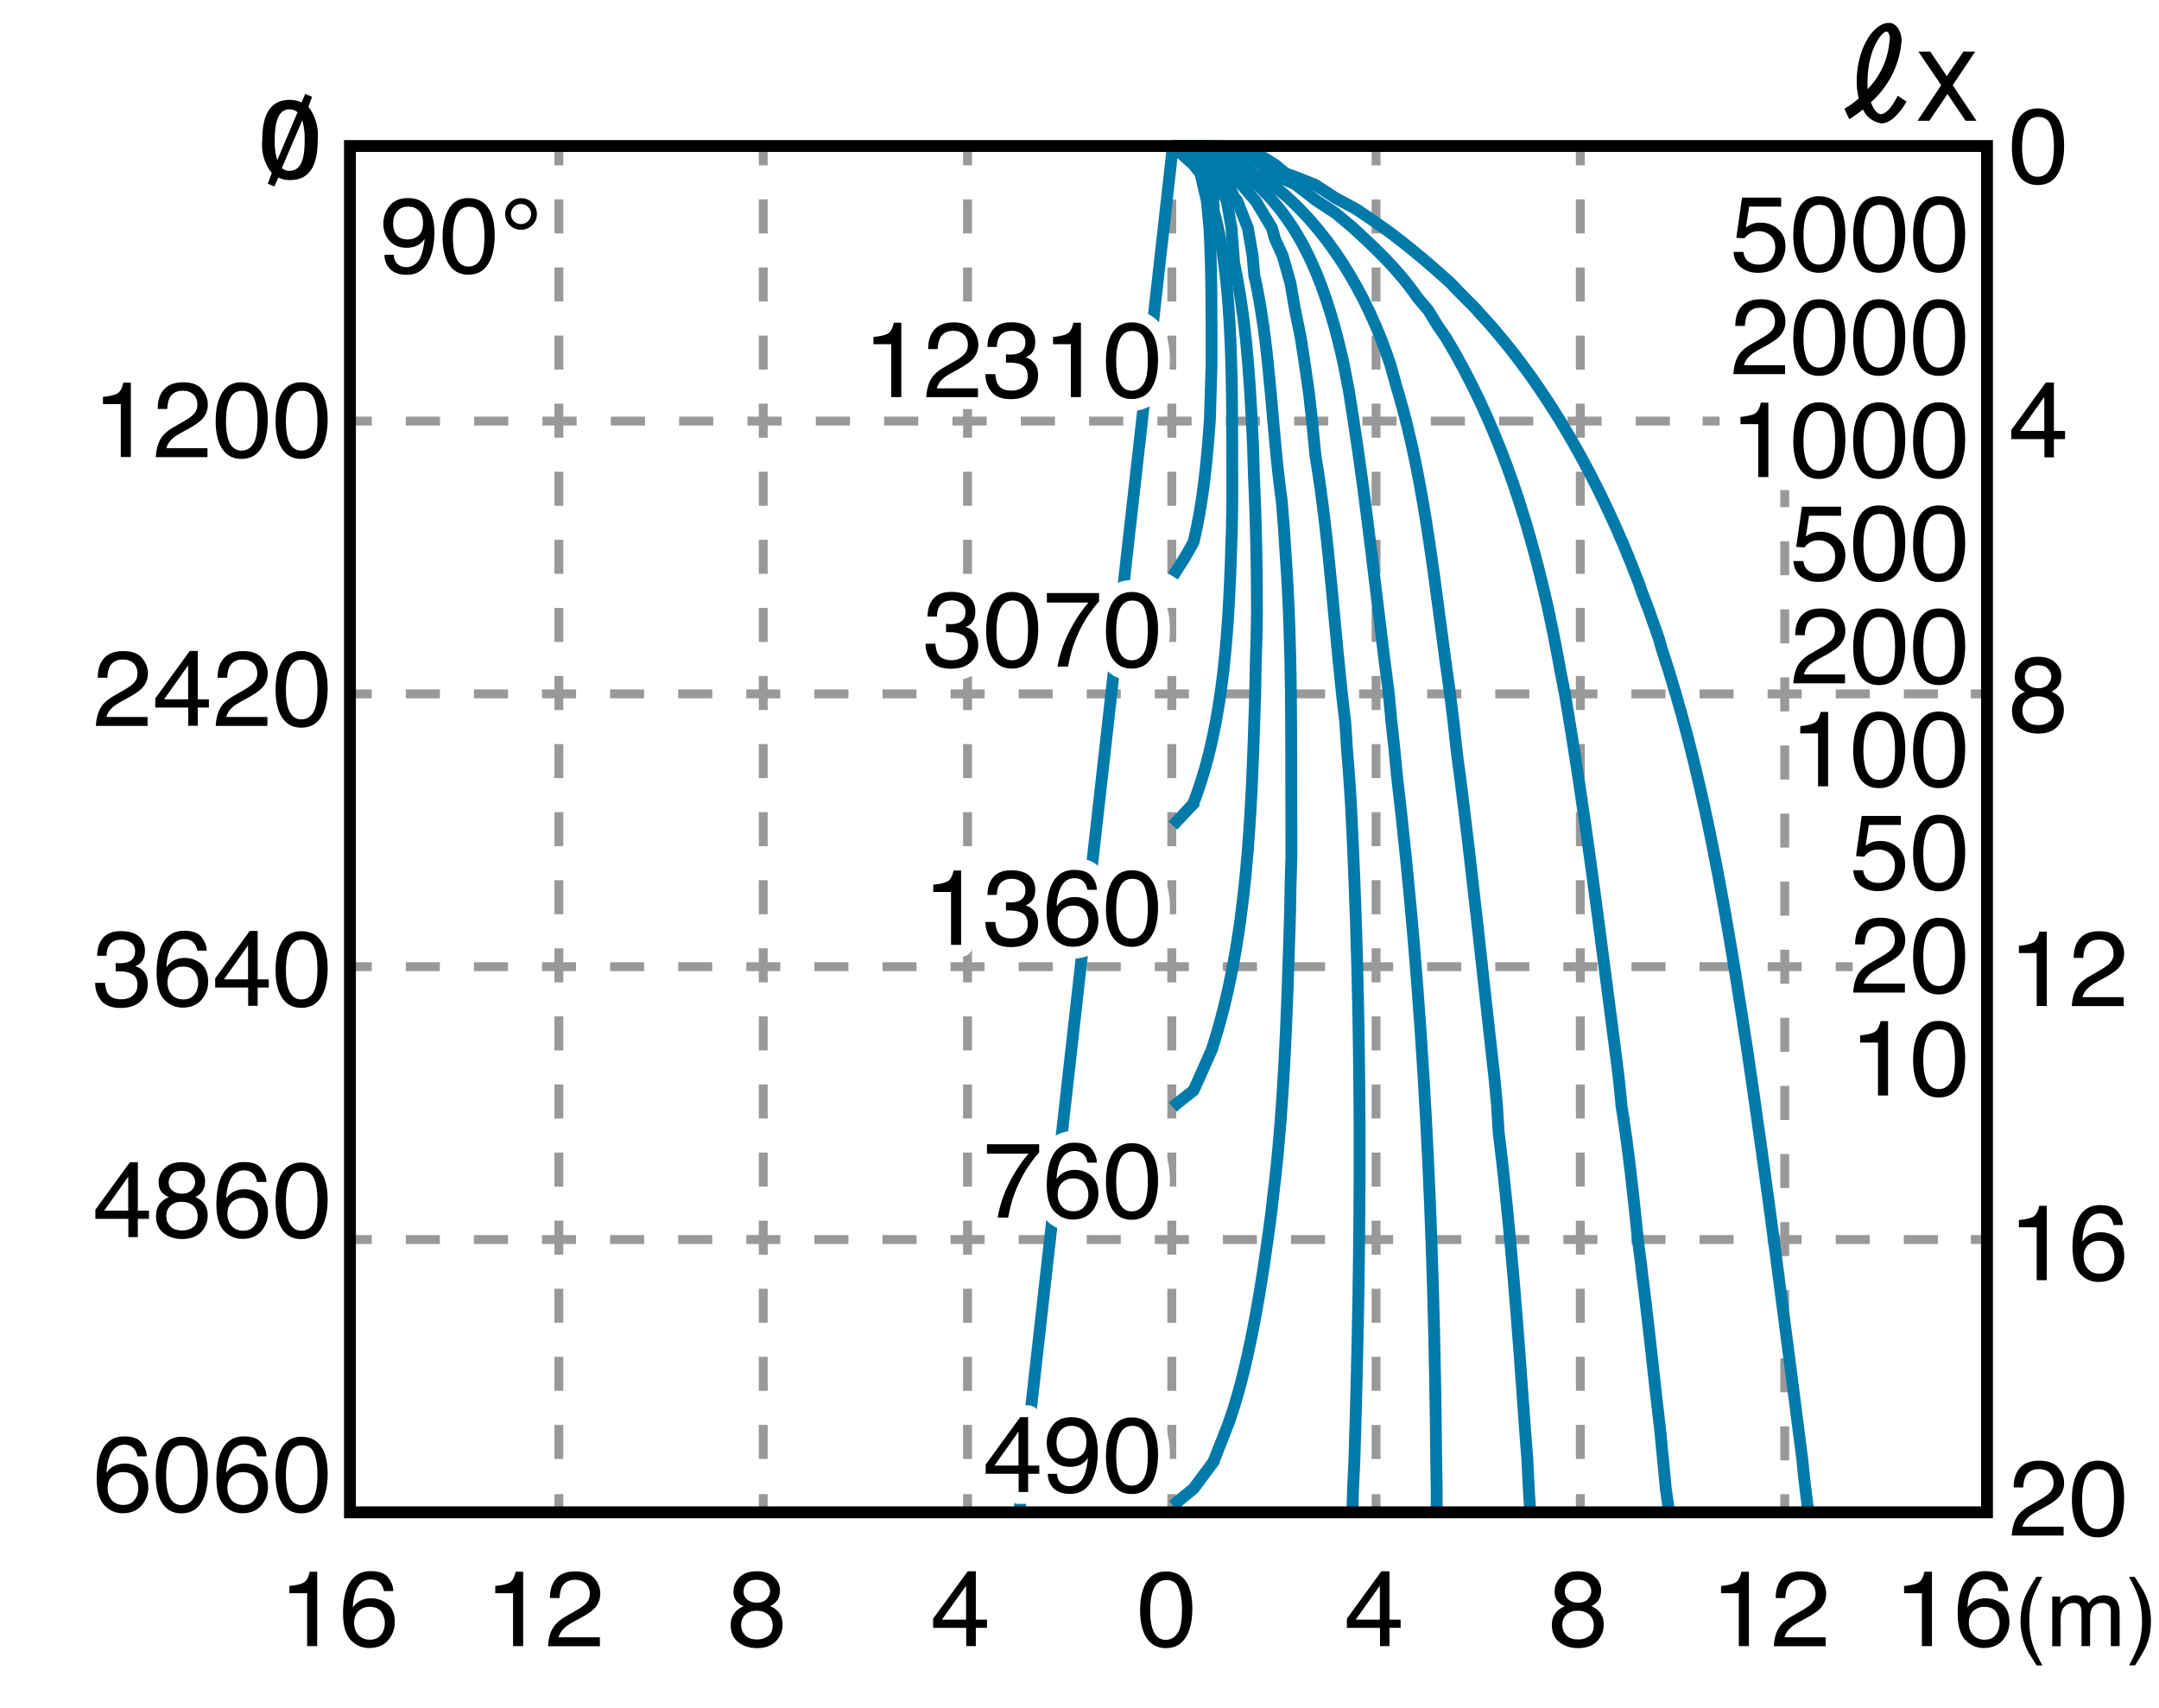 <svg xmlns="http://www.w3.org/2000/svg" id="a" viewBox="0 0 182 144"><defs><style>.c,.d,.f,.i{fill:none;stroke-miterlimit:10}.d,.f,.i{stroke:#999;stroke-width:.75px}.c{stroke:#007aa9}.d{stroke-dasharray:2.87 2.87}.j{stroke:#fff;stroke-linejoin:round;stroke-width:2px;fill:#fff}.f{stroke-dasharray:2.87 2.87}</style></defs><path d="M0 0h182v144H0z" style="fill:#fff"/><path d="M170.19 58c-.23-.23-.35-.54-.35-.91 0-.47.17-.87.51-1.21.34-.34.83-.51 1.46-.51s1.09.16 1.43.48c.35.32.52.69.52 1.11 0 .39-.1.71-.3.95-.11.14-.29.27-.52.4.26.12.47.26.62.41.28.29.42.67.42 1.14 0 .55-.19 1.02-.56 1.41-.38.39-.91.58-1.6.58-.62 0-1.14-.17-1.57-.5-.43-.33-.64-.82-.64-1.45 0-.37.09-.69.28-.96.18-.27.46-.48.82-.62-.22-.09-.4-.2-.52-.33Zm2.58 2.85c.24-.2.37-.49.37-.89s-.13-.72-.38-.93-.57-.32-.97-.32-.69.11-.94.32c-.24.22-.36.51-.36.89 0 .33.11.61.33.85s.56.36 1.02.36c.37 0 .68-.1.92-.3Zm-.15-3.12c.2-.2.3-.43.3-.7 0-.23-.09-.45-.28-.65-.19-.2-.48-.29-.86-.29s-.66.1-.83.29c-.17.2-.26.43-.26.69 0 .3.11.53.33.7s.48.25.79.25c.35 0 .63-.1.83-.29ZM172.34 38.56v-1.54h-2.79v-.77l2.91-4h.68v4.08h.94v.69h-.94v1.54h-.8Zm-.01-2.23v-2.86l-2.04 2.86h2.04ZM173.57 10.15c.28.52.43 1.23.43 2.13 0 .86-.13 1.56-.39 2.12-.37.8-.98 1.2-1.83 1.2-.76 0-1.33-.33-1.71-.98-.31-.55-.47-1.28-.47-2.21 0-.71.09-1.33.28-1.84.35-.96.98-1.43 1.9-1.43.82 0 1.42.34 1.79 1.01Zm-.8 4.19c.25-.36.37-1.04.37-2.03 0-.71-.09-1.3-.27-1.76-.18-.46-.52-.69-1.04-.69-.47 0-.82.22-1.04.66s-.33 1.08-.33 1.94c0 .64.07 1.16.21 1.55.21.59.58.89 1.09.89.42 0 .75-.18.99-.54ZM170.19 80.35v-.61c.58-.06.98-.15 1.21-.28.23-.13.4-.44.51-.92h.63v6.27h-.85v-4.46h-1.5ZM175.01 83.39c.2-.4.58-.77 1.15-1.09l.85-.49c.38-.22.65-.41.8-.56.24-.24.36-.52.36-.84 0-.37-.11-.66-.33-.87-.22-.22-.52-.32-.89-.32-.55 0-.93.21-1.14.62-.11.22-.17.53-.19.92h-.81c0-.55.11-.99.31-1.34.35-.61.96-.91 1.84-.91.73 0 1.26.19 1.6.58.34.39.5.82.5 1.3 0 .5-.18.93-.54 1.29-.21.21-.58.46-1.12.76l-.61.33c-.29.16-.52.31-.68.45-.3.26-.48.54-.56.85h3.47v.75h-4.37c.03-.54.14-1.01.34-1.42ZM170.19 103.47v-.61c.58-.06.98-.15 1.21-.28.23-.13.4-.44.51-.92h.63v6.27h-.85v-4.46h-1.5ZM178.53 102.15c.28.37.42.74.42 1.13h-.79c-.05-.25-.12-.44-.23-.58-.19-.26-.48-.4-.88-.4-.45 0-.8.2-1.07.61-.26.41-.41.99-.44 1.76.18-.27.41-.47.69-.6.25-.12.54-.18.85-.18.53 0 1 .17 1.4.5.4.34.59.84.59 1.51 0 .57-.19 1.08-.56 1.52-.38.44-.91.66-1.61.66-.59 0-1.11-.22-1.54-.67-.43-.45-.65-1.2-.65-2.26 0-.78.1-1.45.29-1.99.37-1.04 1.05-1.56 2.03-1.56.71 0 1.21.18 1.49.55Zm-.6 4.81c.21-.28.31-.61.31-.99 0-.32-.09-.63-.28-.92-.19-.29-.53-.44-1.02-.44-.34 0-.64.11-.9.34-.26.23-.39.57-.39 1.02 0 .4.12.73.35 1 .24.27.56.41.98.41s.74-.14.94-.42ZM169.95 128.03c.2-.4.58-.77 1.15-1.09l.85-.49c.38-.22.65-.41.8-.56.24-.24.36-.52.36-.84 0-.37-.11-.66-.33-.87-.22-.22-.52-.32-.89-.32-.55 0-.93.21-1.14.62-.11.22-.17.53-.19.92h-.81c0-.55.11-.99.31-1.34.35-.61.96-.91 1.84-.91.73 0 1.26.19 1.6.58.34.39.5.82.5 1.3 0 .5-.18.93-.54 1.29-.21.21-.58.46-1.12.76l-.61.33c-.29.16-.52.31-.68.45-.3.26-.48.54-.56.85h3.47v.75h-4.37c.03-.54.14-1.01.34-1.42ZM178.63 124.15c.28.52.43 1.23.43 2.13 0 .86-.13 1.56-.39 2.12-.37.8-.98 1.21-1.83 1.21-.76 0-1.33-.33-1.71-.98-.31-.55-.47-1.28-.47-2.21 0-.71.09-1.33.28-1.84.35-.96.98-1.43 1.9-1.43.82 0 1.42.34 1.79 1.01Zm-.8 4.2c.25-.36.37-1.04.37-2.03 0-.71-.09-1.3-.27-1.76-.18-.46-.52-.69-1.04-.69-.47 0-.82.22-1.04.66-.22.44-.33 1.08-.33 1.94 0 .64.07 1.16.21 1.55.21.59.58.89 1.09.89.42 0 .75-.18.99-.54ZM62.18 135.1c-.23-.23-.35-.54-.35-.91 0-.47.17-.87.51-1.21s.83-.51 1.46-.51 1.09.16 1.43.48c.35.32.52.69.52 1.11 0 .39-.1.71-.3.95-.11.14-.29.27-.52.4.26.12.47.26.62.41.28.29.42.67.42 1.14 0 .55-.19 1.02-.56 1.41-.38.38-.91.58-1.6.58-.62 0-1.14-.17-1.57-.5-.43-.33-.64-.82-.64-1.45 0-.37.09-.69.28-.96.18-.27.46-.48.82-.62-.22-.09-.4-.2-.52-.33Zm2.58 2.84c.24-.2.37-.49.37-.89s-.13-.72-.38-.93c-.25-.21-.57-.32-.97-.32s-.69.11-.94.32c-.24.22-.36.51-.36.89 0 .33.11.61.33.85.22.24.56.36 1.02.36.37 0 .68-.1.92-.3Zm-.15-3.11c.2-.2.3-.43.3-.7 0-.23-.09-.45-.28-.65-.19-.2-.48-.29-.86-.29s-.66.1-.83.29c-.17.2-.26.43-.26.69 0 .3.11.53.33.7.22.17.48.25.78.25.35 0 .63-.1.82-.29ZM81.45 138.78v-1.54h-2.79v-.77l2.92-4h.68v4.08h.94v.69h-.94v1.54h-.8Zm-.01-2.23v-2.86l-2.04 2.86h2.04ZM100.08 133.49c.28.52.43 1.23.43 2.13 0 .86-.13 1.56-.39 2.12-.37.8-.98 1.21-1.83 1.21-.76 0-1.33-.33-1.71-.98-.31-.55-.47-1.28-.47-2.21 0-.71.09-1.33.28-1.84.35-.96.98-1.43 1.9-1.43.82 0 1.42.34 1.79 1.01Zm-.81 4.2c.25-.36.37-1.04.37-2.03 0-.71-.09-1.3-.27-1.76-.18-.46-.52-.69-1.04-.69-.47 0-.82.22-1.04.66-.22.44-.33 1.08-.33 1.94 0 .64.07 1.16.21 1.55.21.59.58.89 1.09.89.42 0 .75-.18.99-.54ZM41.75 134.32v-.61c.58-.06.98-.15 1.21-.28.23-.13.4-.44.51-.92h.63v6.27h-.85v-4.46h-1.5ZM46.56 137.36c.2-.4.58-.77 1.15-1.09l.85-.49c.38-.22.65-.41.8-.56.24-.24.36-.52.36-.84 0-.37-.11-.66-.33-.87s-.52-.32-.89-.32c-.55 0-.93.21-1.14.62-.11.22-.17.53-.19.92h-.81c0-.55.11-.99.31-1.34.35-.61.96-.91 1.83-.91.73 0 1.26.19 1.6.58.34.39.5.82.5 1.3 0 .5-.18.93-.54 1.29-.21.21-.58.46-1.12.76l-.61.33c-.29.16-.52.31-.68.45-.3.26-.48.54-.56.85h3.48v.75H46.2c.03-.54.14-1.01.34-1.42ZM116.33 138.78v-1.54h-2.79v-.77l2.91-4h.68v4.08h.94v.69h-.94v1.54h-.8Zm-.01-2.23v-2.86l-2.04 2.86h2.04ZM131.4 135.1c-.23-.23-.35-.54-.35-.91 0-.47.17-.87.51-1.21.34-.34.83-.51 1.46-.51s1.09.16 1.43.48c.35.32.52.69.52 1.11 0 .39-.1.71-.3.95-.11.14-.29.27-.52.4.26.12.47.26.62.41.28.29.42.67.42 1.14 0 .55-.19 1.02-.56 1.41-.38.38-.91.58-1.6.58-.62 0-1.14-.17-1.57-.5-.43-.33-.64-.82-.64-1.45 0-.37.09-.69.28-.96.18-.27.46-.48.82-.62-.22-.09-.4-.2-.52-.33Zm2.58 2.84c.24-.2.37-.49.37-.89s-.13-.72-.38-.93-.57-.32-.97-.32-.69.11-.94.32c-.24.22-.36.51-.36.89 0 .33.11.61.33.85.22.24.56.36 1.02.36.37 0 .68-.1.92-.3Zm-.14-3.11c.2-.2.3-.43.3-.7 0-.23-.09-.45-.28-.65-.19-.2-.48-.29-.86-.29s-.66.1-.83.29c-.17.2-.26.43-.26.69 0 .3.11.53.33.7s.48.25.79.25c.35 0 .63-.1.83-.29ZM145.08 134.32v-.61c.58-.06.98-.15 1.21-.28.23-.13.4-.44.51-.92h.63v6.27h-.85v-4.46h-1.5ZM149.89 137.36c.2-.4.58-.77 1.15-1.09l.85-.49c.38-.22.65-.41.8-.56.24-.24.36-.52.36-.84 0-.37-.11-.66-.33-.87-.22-.22-.52-.32-.89-.32-.55 0-.93.21-1.14.62-.11.22-.17.53-.19.92h-.81c0-.55.11-.99.31-1.34.35-.61.96-.91 1.84-.91.73 0 1.26.19 1.6.58.34.39.5.82.5 1.3 0 .5-.18.93-.54 1.29-.21.21-.58.46-1.12.76l-.61.33c-.29.16-.52.31-.68.45-.3.26-.48.54-.56.85h3.47v.75h-4.37c.03-.54.14-1.01.34-1.42ZM160.51 134.32v-.61c.58-.06.98-.15 1.21-.28.23-.13.4-.44.51-.92h.63v6.27h-.85v-4.46h-1.5ZM168.85 133.01c.28.37.42.74.42 1.13h-.79c-.05-.25-.12-.44-.23-.58-.19-.26-.48-.4-.88-.4-.45 0-.8.2-1.07.61-.26.41-.41.99-.44 1.76.18-.27.41-.47.69-.6.25-.12.54-.18.85-.18.53 0 1 .17 1.4.5.4.34.59.84.59 1.51 0 .57-.19 1.08-.56 1.52-.38.44-.91.66-1.61.66-.59 0-1.11-.22-1.54-.67-.43-.45-.65-1.2-.65-2.26 0-.78.1-1.45.29-1.99.37-1.04 1.05-1.56 2.03-1.56.71 0 1.21.18 1.49.55Zm-.6 4.81c.21-.28.31-.61.31-.99 0-.32-.09-.63-.28-.92-.19-.29-.53-.44-1.02-.44-.34 0-.64.11-.9.34-.26.23-.39.57-.39 1.02 0 .4.12.73.35 1 .24.27.56.41.98.41s.74-.14.94-.42ZM172.16 132.95c-.41.79-.68 1.38-.81 1.75-.19.57-.28 1.23-.28 1.98s.11 1.45.32 2.07c.13.39.39.94.78 1.66h-.48c-.38-.59-.62-.97-.71-1.14a5.756 5.756 0 0 1-.61-1.9c-.03-.23-.04-.44-.04-.65 0-.77.12-1.46.37-2.06.16-.38.48-.96.97-1.72h.49ZM172.98 134.6h.7v.59c.17-.21.32-.36.46-.45.23-.16.5-.24.8-.24.34 0 .61.08.81.25.12.09.22.23.32.41.16-.22.34-.39.56-.5.21-.11.45-.16.72-.16.57 0 .96.2 1.16.61.11.22.17.51.17.88v2.79h-.74v-2.91c0-.28-.07-.47-.21-.57s-.31-.16-.52-.16c-.28 0-.52.09-.72.28-.2.18-.3.49-.3.93v2.43h-.72v-2.73c0-.28-.03-.49-.1-.62-.11-.2-.31-.29-.6-.29-.27 0-.51.1-.73.31-.22.21-.33.58-.33 1.12v2.22H173v-4.18ZM179.48 140.41c.42-.81.69-1.4.81-1.77.18-.56.28-1.22.28-1.97s-.11-1.44-.32-2.07c-.13-.39-.39-.94-.78-1.66h.48c.41.64.65 1.04.74 1.19.08.15.18.36.28.62.13.33.22.65.27.96s.08.62.08.92c0 .77-.12 1.46-.37 2.06-.16.39-.48.96-.97 1.71h-.49ZM24.39 134.32v-.61c.58-.06.98-.15 1.21-.28.23-.13.4-.44.51-.92h.63v6.27h-.85v-4.46h-1.5ZM32.73 133.01c.28.37.42.74.42 1.13h-.79c-.05-.25-.12-.44-.23-.58-.19-.26-.48-.4-.88-.4-.45 0-.8.2-1.07.61-.26.41-.41.99-.44 1.76.18-.27.42-.47.69-.6.25-.12.54-.18.85-.18.53 0 1 .17 1.4.5s.6.84.6 1.51c0 .57-.19 1.08-.56 1.52-.38.44-.91.66-1.61.66-.6 0-1.11-.22-1.54-.67-.43-.45-.65-1.2-.65-2.26 0-.78.1-1.45.29-1.99.37-1.04 1.05-1.56 2.03-1.56.71 0 1.21.18 1.49.55Zm-.6 4.81c.21-.28.31-.61.31-.99 0-.32-.09-.63-.28-.92-.19-.29-.53-.44-1.02-.44-.34 0-.65.11-.9.34s-.39.57-.39 1.02c0 .4.12.73.35 1 .24.27.56.41.98.41s.74-.14.94-.42Z"/><path d="M47.11 12.5v1.44" class="i"/><path d="M47.11 16.81v107.72" class="f"/><path d="M47.11 125.97v1.43M64.34 12.5v1.44" class="i"/><path d="M64.34 16.81v107.72" class="f"/><path d="M64.34 125.97v1.43M81.56 12.5v1.44" class="i"/><path d="M81.56 16.81v107.72" class="f"/><path d="M81.56 125.97v1.43M98.78 12.5v1.44" class="i"/><path d="M98.78 16.81v107.72" class="f"/><path d="M98.78 125.97v1.43M116 12.5v1.44" class="i"/><path d="M116 16.81v107.72" class="f"/><path d="M116 125.97v1.43M133.22 12.5v1.44" class="i"/><path d="M133.22 16.81v107.72" class="f"/><path d="M133.22 125.97v1.43M150.45 41.32v1.44" class="i"/><path d="M150.45 45.63v78.9" style="stroke:#999;stroke-width:.75px;fill:none;stroke-miterlimit:10;stroke-dasharray:2.87 2.87"/><path d="M150.45 125.97v1.43M29.91 35.5h1.43" class="i"/><path d="M34.21 35.5h107.88" style="stroke-dasharray:2.88 2.88;stroke:#999;stroke-width:.75px;fill:none;stroke-miterlimit:10"/><path d="M143.53 35.5h1.43M29.91 58.5h1.43" class="i"/><path d="M34.21 58.5H164.7" class="d"/><path d="M166.14 58.5h1.43M29.91 81.5h1.43" class="i"/><path d="M34.21 81.5h119.11" style="stroke-dasharray:2.87 2.87;stroke:#999;stroke-width:.75px;fill:none;stroke-miterlimit:10"/><path d="M154.75 81.5h1.43M29.91 104.5h1.43" class="i"/><path d="M34.21 104.5H164.7" class="d"/><path d="M166.14 104.5h1.43" class="i"/><path d="m98.87 12.31 1.74 1.57.58.73.54 2.3.22 2.3c.21 3.82.18 7.76.18 11.59l-.14 4.6c-.25 3.48-.57 6.98-1.38 10.31l-.69 1.22-1.05 1.66" class="c"/><path d="m98.87 12.31 1.74.64 1.38 1.66.29 2.3.04.88c1.7 6.01 1.53 15.72 1.56 22.24v2.3l-.04 2.3c-.23 7.68-.55 16.12-3.23 23.07v.05l-1.74 1.85" class="c"/><path d="m98.87 12.31 1.74.29 1.67 2.01.04.39 1.09 1.9.4 2.3.18 2.35.04.59c.94 4.48 1.24 8.63 1.49 13.24l.11 2.3.07 2.35c.18 3.84.26 7.69.26 11.54l-.04 2.29-.07 2.3-.04 2.3c-.31 10.01-.62 20.77-3.67 30.06l-1.02 2.3-.51 1.12-1.49 1.17-.26.24" class="c"/><path d="m98.87 12.31 1.74.15 1.71 1.22.84.93.87 2.01.25.29.91 2.3.4 2.35.15 1.71.14.59c1.25 6.04 1.32 12.34 2.18 18.48l.18 2.3.15 2.3c.55 7.72.44 15.39.47 23.12v2.3l-.07 2.3-.04 2.3-.07 2.35c-.22 6.76-.45 13.54-1.2 20.23l-.07.54-.26 2.3c-.72 5.5-1.93 13.6-3.92 18.48l-.91 2.3v.05l-1.71 2.3-1.74 1.42" class="c"/><path d="m98.87 12.31 1.74.05 1.71.49 1.63 1.76.07.2 1.71 2.01.11.1 1.38 2.3.26.93.65 1.42.65 2.3.4 2.3.47 2.3.36 2.35.33 2.3.26 2.3.22 2.3.07.69c1.24 7.4 1.58 14.97 2.51 22.44l.15 2.3.18 2.3.15 2.3c.97 18.71.88 36.72.29 55.43l-.11 2.35-.07 2.3" class="c"/><path d="M98.87 12.31h1.74l1.71.24 1.71 1.12.91.93.8.78c4.17 3.65 6.18 9.15 7.55 15.4l.44 2.3.36 2.3c1.21 7.78 1.95 15.27 2.98 23.07l.22 2.34.25 2.3.22 2.3c2.27 19.26 3.13 38.23 3.31 57.72l.04 2.35v2.3" class="c"/><path d="M98.87 12.31h1.74l1.71.1 1.71.59 1.63 1.61.08.1 1.74 1.03c4.34 3.47 7.71 8.86 9.74 15.05l.54 1.96.11.34c2.35 7.97 3.14 16.96 4.36 25.37l.29 2.34.25 2.3.15 1.22.15 1.07c1.07 8.4 1.95 16.98 2.9 25.42l.22 2.3.14 2.3c1.02 8.24 1.66 17.07 2.25 25.42l.18 2.3.11 2.35.15 2.3" class="c"/><path d="M98.87 12.31h1.74l1.71.05 1.71.2 1.71.78 1.41 1.27.33.15 1.71.78 1.71 1.32.07.05 1.64 1.08 1.45 1.22c1.91 1.75 3.84 3.56 5.42 5.87l.91 1.07.84 1.37.65.93c4.18 6.95 6.79 14.6 8.68 23.12l.47 2.29.44 2.3.04.25.4 2.05c1.71 9.94 2.94 20.01 4.25 30.06l.29 2.3.22 2.15v.15c.61 3.67 1.03 7.79 1.42 11.54l.29 2.25v.1c.6 4.6 1.05 9.23 1.6 13.83l.11 1.22.11 1.07.22 2.35.33 2.3" class="c"/><path d="M98.87 12.31h3.45l1.71.1 1.71.39 1.74 1.08.87.73.83.3 1.71.68 1.71 1.12.36.19 1.38.74 1.71 1.17c1.97 1.33 4.36 3.36 6.21 5.03l.65.69 1.6 1.61.11.15c5.65 6.02 10.3 14.3 13.55 22.92l.18.54.69 1.81.8 2.29.22.78c3.33 10.03 5.21 20.8 6.87 31.53v.05l.36 2.3c1.7 11.5 3.17 23.05 4.65 34.61l.14 1.42.11.93.29 2.3M98.87 12.31 85.9 127.76" class="c"/><path d="M8.68 34.07v-.61c.58-.06.98-.15 1.21-.28.23-.13.4-.44.51-.92h.63v6.27h-.85v-4.46H8.69ZM13.48 37.11c.2-.4.58-.77 1.15-1.09l.85-.49c.38-.22.65-.41.8-.56.24-.24.36-.52.36-.84 0-.37-.11-.66-.33-.87s-.52-.32-.89-.32c-.55 0-.92.21-1.13.62-.11.22-.17.53-.19.92h-.81c0-.55.11-.99.31-1.34.35-.61.96-.91 1.83-.91.73 0 1.26.19 1.59.58s.5.82.5 1.3c0 .5-.18.93-.54 1.29-.21.21-.58.46-1.11.76l-.61.33c-.29.16-.52.31-.68.45-.3.25-.48.54-.56.85h3.47v.75h-4.36c.03-.54.14-1.01.34-1.42ZM22.14 33.24c.28.52.43 1.23.43 2.13 0 .86-.13 1.56-.39 2.12-.37.8-.98 1.2-1.83 1.2-.76 0-1.33-.33-1.7-.98-.31-.55-.47-1.28-.47-2.21 0-.71.09-1.33.28-1.84.35-.96.98-1.43 1.89-1.43.82 0 1.42.34 1.78 1.01Zm-.8 4.19c.25-.36.37-1.04.37-2.03 0-.71-.09-1.3-.27-1.76-.18-.46-.52-.69-1.03-.69-.47 0-.81.22-1.03.66-.22.44-.33 1.08-.33 1.94 0 .64.07 1.16.21 1.55.21.59.58.89 1.09.89.41 0 .74-.18.99-.54ZM27.19 33.24c.28.52.43 1.23.43 2.13 0 .86-.13 1.56-.39 2.12-.37.8-.98 1.2-1.83 1.2-.76 0-1.33-.33-1.7-.98-.31-.55-.47-1.28-.47-2.21 0-.71.09-1.33.28-1.84.35-.96.98-1.43 1.89-1.43.82 0 1.42.34 1.78 1.01Zm-.8 4.19c.25-.36.37-1.04.37-2.03 0-.71-.09-1.3-.27-1.76-.18-.46-.52-.69-1.03-.69-.47 0-.81.22-1.03.66-.22.44-.33 1.08-.33 1.94 0 .64.07 1.16.21 1.55.21.59.58.89 1.09.89.41 0 .74-.18.99-.54ZM8.43 59.77c.2-.4.58-.77 1.15-1.09l.85-.49c.38-.22.65-.41.8-.56.24-.24.36-.52.36-.84 0-.37-.11-.66-.33-.87s-.52-.32-.89-.32c-.55 0-.92.21-1.13.62-.11.22-.17.53-.19.92h-.81c0-.55.11-.99.31-1.34.35-.61.96-.91 1.83-.91.73 0 1.26.19 1.59.58s.5.82.5 1.3c0 .5-.18.93-.54 1.29-.21.21-.58.46-1.11.76l-.61.33c-.29.16-.52.31-.68.45-.3.25-.48.54-.56.85h3.47v.75H8.08c.03-.54.14-1.01.34-1.42ZM15.87 61.19v-1.54h-2.78v-.77l2.91-4h.67v4.08h.94v.69h-.94v1.54h-.8Zm-.01-2.23V56.1l-2.03 2.86h2.03ZM18.53 59.77c.2-.4.58-.77 1.15-1.09l.85-.49c.38-.22.65-.41.8-.56.24-.24.36-.52.36-.84 0-.37-.11-.66-.33-.87s-.52-.32-.89-.32c-.55 0-.92.21-1.13.62-.11.22-.17.53-.19.92h-.81c0-.55.11-.99.31-1.34.35-.61.96-.91 1.83-.91.73 0 1.26.19 1.59.58s.5.82.5 1.3c0 .5-.18.93-.54 1.29-.21.21-.58.46-1.11.76l-.61.33c-.29.16-.52.31-.68.45-.3.25-.48.54-.56.85h3.47v.75h-4.36c.03-.54.14-1.01.34-1.42ZM27.19 55.9c.28.52.43 1.23.43 2.13 0 .86-.13 1.56-.39 2.12-.37.8-.98 1.2-1.83 1.2-.76 0-1.33-.33-1.7-.98-.31-.55-.47-1.28-.47-2.21 0-.71.09-1.33.28-1.84.35-.96.98-1.43 1.89-1.43.82 0 1.42.34 1.78 1.01Zm-.8 4.19c.25-.36.37-1.04.37-2.03 0-.71-.09-1.3-.27-1.76-.18-.46-.52-.69-1.03-.69-.47 0-.81.22-1.03.66-.22.44-.33 1.08-.33 1.94 0 .64.07 1.16.21 1.55.21.59.58.89 1.09.89.41 0 .74-.18.99-.54ZM8.53 84.35c-.34-.41-.51-.91-.51-1.49h.83c.04.41.11.7.23.89.21.33.58.5 1.12.5.42 0 .76-.11 1.01-.33.25-.22.38-.51.38-.86 0-.43-.13-.74-.4-.91s-.64-.26-1.11-.26h-.33v-.7c.08 0 .15.01.21.02s.12 0 .18 0c.3 0 .54-.05.74-.14.34-.16.51-.46.51-.88 0-.31-.11-.55-.34-.72s-.49-.25-.78-.25c-.53 0-.9.18-1.1.53-.11.19-.18.47-.19.83h-.79c0-.47.09-.87.28-1.2.32-.59.9-.88 1.72-.88.65 0 1.15.14 1.5.43.35.29.53.7.53 1.24 0 .39-.1.7-.31.94-.13.15-.3.27-.51.35.33.09.59.27.78.53.19.26.28.58.28.95 0 .6-.2 1.09-.6 1.47s-.96.57-1.7.57-1.29-.21-1.63-.61ZM17 79.02c.28.37.42.74.42 1.13h-.79c-.05-.25-.12-.44-.23-.58-.19-.26-.48-.4-.87-.4-.45 0-.8.2-1.06.61s-.41.99-.44 1.76c.18-.27.41-.47.69-.6.25-.12.54-.18.85-.18.53 0 1 .17 1.39.5s.59.84.59 1.51c0 .57-.19 1.08-.56 1.52-.38.44-.91.66-1.6.66-.59 0-1.11-.22-1.54-.67-.43-.45-.65-1.2-.65-2.26 0-.78.1-1.45.29-1.99.37-1.04 1.04-1.56 2.03-1.56.71 0 1.2.18 1.48.55Zm-.6 4.82c.21-.28.31-.61.31-.99 0-.32-.09-.63-.28-.92-.19-.29-.52-.44-1.02-.44-.34 0-.64.11-.9.34-.26.23-.39.57-.39 1.02 0 .4.12.73.35 1 .23.27.56.41.98.41s.73-.14.94-.42ZM20.92 84.8v-1.54h-2.78v-.77l2.91-4h.67v4.08h.94v.69h-.94v1.54h-.8Zm-.01-2.23v-2.86l-2.03 2.86h2.03ZM27.19 79.51c.28.52.43 1.23.43 2.13 0 .86-.13 1.56-.39 2.12-.37.8-.98 1.21-1.83 1.21-.76 0-1.33-.33-1.7-.98-.31-.55-.47-1.28-.47-2.21 0-.71.09-1.33.28-1.84.35-.96.98-1.43 1.89-1.43.82 0 1.42.34 1.78 1.01Zm-.8 4.19c.25-.36.37-1.04.37-2.03 0-.71-.09-1.3-.27-1.76-.18-.46-.52-.69-1.03-.69-.47 0-.81.22-1.03.66-.22.44-.33 1.08-.33 1.94 0 .64.07 1.16.21 1.55.21.59.58.89 1.09.89.41 0 .74-.18.99-.54ZM10.82 104.3v-1.54H8.04v-.77l2.91-4h.67v4.08h.94v.69h-.94v1.54h-.8Zm-.01-2.23v-2.86l-2.03 2.86h2.03ZM13.72 100.61c-.23-.23-.35-.54-.35-.91 0-.47.17-.87.51-1.21s.83-.51 1.46-.51 1.08.16 1.43.48c.35.32.52.69.52 1.11 0 .39-.1.71-.3.95-.11.14-.29.27-.52.4.26.12.47.26.62.41.28.29.42.67.42 1.14 0 .55-.19 1.02-.56 1.41-.38.38-.91.58-1.59.58-.62 0-1.14-.17-1.57-.5-.43-.33-.64-.82-.64-1.45 0-.37.09-.69.27-.96.18-.27.46-.48.82-.62-.22-.09-.39-.2-.52-.33Zm2.57 2.85c.24-.2.37-.49.37-.89s-.13-.72-.38-.93-.57-.32-.97-.32-.69.11-.93.32c-.24.22-.36.51-.36.89 0 .33.11.61.33.85.22.24.56.36 1.02.36.37 0 .68-.1.92-.3Zm-.14-3.11c.2-.2.3-.43.3-.7 0-.23-.09-.45-.28-.65-.19-.2-.48-.29-.86-.29s-.66.1-.83.29c-.17.2-.26.43-.26.69 0 .3.11.53.33.7s.48.25.78.25c.35 0 .62-.1.82-.29ZM22.04 98.52c.28.37.42.74.42 1.13h-.79c-.05-.25-.12-.44-.23-.58-.19-.26-.48-.4-.87-.4-.45 0-.8.2-1.06.61s-.41.99-.44 1.76c.18-.27.41-.47.69-.6.25-.12.54-.18.85-.18.53 0 1 .17 1.39.5s.59.84.59 1.51c0 .57-.19 1.08-.56 1.52-.38.44-.91.66-1.6.66-.59 0-1.11-.22-1.54-.67-.43-.45-.65-1.2-.65-2.26 0-.78.1-1.45.29-1.99.37-1.04 1.04-1.56 2.03-1.56.71 0 1.2.18 1.48.55Zm-.59 4.82c.21-.28.31-.61.31-.99 0-.32-.09-.63-.28-.92-.19-.29-.52-.44-1.02-.44-.34 0-.64.11-.9.34-.26.23-.39.57-.39 1.02 0 .4.12.73.35 1 .23.27.56.41.98.41s.73-.14.94-.42ZM27.19 99.01c.28.52.43 1.23.43 2.13 0 .86-.13 1.56-.39 2.12-.37.8-.98 1.21-1.83 1.21-.76 0-1.33-.33-1.7-.98-.31-.55-.47-1.28-.47-2.21 0-.71.09-1.33.28-1.84.35-.96.98-1.43 1.89-1.43.82 0 1.42.34 1.78 1.01Zm-.8 4.19c.25-.36.37-1.04.37-2.03 0-.71-.09-1.3-.27-1.76-.18-.46-.52-.69-1.03-.69-.47 0-.81.22-1.03.66-.22.44-.33 1.08-.33 1.94 0 .64.07 1.16.21 1.55.21.59.58.89 1.09.89.41 0 .74-.18.99-.54ZM11.95 121.65c.28.37.42.74.42 1.13h-.79c-.05-.25-.12-.44-.23-.58-.19-.26-.48-.4-.87-.4-.45 0-.8.2-1.06.61s-.41.99-.44 1.76c.18-.27.41-.47.69-.6.25-.12.54-.18.85-.18.53 0 1 .17 1.39.5s.59.84.59 1.51c0 .57-.19 1.08-.56 1.52-.38.44-.91.66-1.6.66-.59 0-1.11-.22-1.54-.67-.43-.45-.65-1.2-.65-2.26 0-.78.1-1.45.29-1.99.37-1.04 1.04-1.56 2.03-1.56.71 0 1.2.18 1.48.55Zm-.6 4.81c.21-.28.31-.61.31-.99 0-.32-.09-.63-.28-.92-.19-.29-.52-.44-1.02-.44-.34 0-.64.11-.9.34-.26.23-.39.57-.39 1.02 0 .4.12.73.35 1 .23.27.56.41.98.41s.73-.14.94-.42ZM17.09 122.13c.28.52.43 1.23.43 2.13 0 .86-.13 1.56-.39 2.12-.37.8-.98 1.21-1.83 1.21-.76 0-1.33-.33-1.7-.98-.31-.55-.47-1.28-.47-2.21 0-.71.09-1.33.28-1.84.35-.96.98-1.43 1.89-1.43.82 0 1.42.34 1.78 1.01Zm-.8 4.2c.25-.36.37-1.04.37-2.03 0-.71-.09-1.3-.27-1.76-.18-.46-.52-.69-1.03-.69-.47 0-.81.22-1.03.66-.22.44-.33 1.08-.33 1.94 0 .64.07 1.16.21 1.55.21.59.58.89 1.09.89.41 0 .74-.18.99-.54ZM22.04 121.65c.28.37.42.74.42 1.13h-.79c-.05-.25-.12-.44-.23-.58-.19-.26-.48-.4-.87-.4-.45 0-.8.2-1.06.61s-.41.99-.44 1.76c.18-.27.41-.47.69-.6.25-.12.54-.18.85-.18.53 0 1 .17 1.39.5s.59.84.59 1.51c0 .57-.19 1.08-.56 1.52-.38.44-.91.66-1.6.66-.59 0-1.11-.22-1.54-.67-.43-.45-.65-1.2-.65-2.26 0-.78.1-1.45.29-1.99.37-1.04 1.04-1.56 2.03-1.56.71 0 1.2.18 1.48.55Zm-.59 4.81c.21-.28.31-.61.31-.99 0-.32-.09-.63-.28-.92-.19-.29-.52-.44-1.02-.44-.34 0-.64.11-.9.34-.26.23-.39.57-.39 1.02 0 .4.12.73.35 1 .23.27.56.41.98.41s.73-.14.94-.42ZM27.19 122.13c.28.52.43 1.23.43 2.13 0 .86-.13 1.56-.39 2.12-.37.8-.98 1.21-1.83 1.21-.76 0-1.33-.33-1.7-.98-.31-.55-.47-1.28-.47-2.21 0-.71.09-1.33.28-1.84.35-.96.98-1.43 1.89-1.43.82 0 1.42.34 1.78 1.01Zm-.8 4.2c.25-.36.37-1.04.37-2.03 0-.71-.09-1.3-.27-1.76-.18-.46-.52-.69-1.03-.69-.47 0-.81.22-1.03.66-.22.44-.33 1.08-.33 1.94 0 .64.07 1.16.21 1.55.21.59.58.89 1.09.89.41 0 .74-.18.99-.54Z"/><path d="M73.63 29.02v-.61c.58-.06.98-.15 1.21-.28.23-.13.4-.44.51-.92h.63v6.27h-.85v-4.46h-1.49ZM78.43 32.06c.2-.4.58-.77 1.15-1.09l.85-.49c.38-.22.65-.41.8-.56.24-.24.36-.52.36-.84 0-.37-.11-.66-.33-.87s-.52-.32-.89-.32c-.55 0-.92.21-1.13.62-.11.22-.17.53-.19.92h-.81c0-.55.11-.99.31-1.34.35-.61.96-.91 1.83-.91.73 0 1.26.19 1.59.58s.5.82.5 1.3c0 .5-.18.93-.54 1.29-.21.21-.58.46-1.11.76l-.61.33c-.29.16-.52.31-.68.45-.3.25-.48.54-.56.85h3.47v.75h-4.36c.03-.54.14-1.01.34-1.42ZM83.58 33.03c-.34-.41-.51-.91-.51-1.49h.83c.04.41.11.7.23.89.21.33.58.5 1.12.5.42 0 .76-.11 1.01-.33.25-.22.38-.51.38-.86 0-.43-.13-.74-.4-.91s-.64-.26-1.11-.26h-.33v-.7c.08 0 .15.01.21.02s.12 0 .18 0c.3 0 .54-.05.74-.14.34-.16.51-.46.51-.88 0-.31-.11-.56-.34-.73s-.49-.25-.78-.25c-.53 0-.9.18-1.1.53-.11.19-.18.47-.19.83h-.79c0-.47.09-.87.28-1.2.32-.59.9-.88 1.72-.88.65 0 1.15.14 1.5.43.35.29.53.7.53 1.24 0 .39-.1.7-.31.94-.13.15-.3.27-.51.35.33.09.59.27.78.53.19.26.28.58.28.95 0 .6-.2 1.09-.6 1.47s-.96.57-1.7.57-1.29-.2-1.63-.61ZM88.77 29.02v-.61c.58-.06.98-.15 1.21-.28.23-.13.4-.44.51-.92h.63v6.27h-.85v-4.46h-1.49ZM97.19 28.19c.28.52.43 1.23.43 2.13 0 .86-.13 1.56-.39 2.12-.37.8-.98 1.2-1.83 1.2-.76 0-1.33-.33-1.7-.98-.31-.55-.47-1.28-.47-2.21 0-.71.09-1.33.28-1.84.35-.96.98-1.43 1.89-1.43.82 0 1.42.34 1.78 1.01Zm-.8 4.19c.25-.36.37-1.04.37-2.03 0-.71-.09-1.3-.27-1.76-.18-.46-.52-.69-1.04-.69-.47 0-.81.22-1.03.66s-.33 1.08-.33 1.94c0 .64.07 1.16.21 1.55.21.59.58.89 1.09.89.41 0 .74-.18.99-.54ZM78.53 55.76c-.34-.41-.51-.91-.51-1.49h.83c.04.41.11.7.23.89.21.33.58.5 1.12.5.42 0 .76-.11 1.01-.33.25-.22.38-.51.38-.86 0-.43-.13-.74-.4-.91s-.64-.26-1.11-.26h-.33v-.7c.08 0 .15.01.21.02s.12 0 .18 0c.3 0 .54-.05.74-.14.34-.16.51-.46.51-.88 0-.31-.11-.56-.34-.73s-.49-.25-.78-.25c-.53 0-.9.18-1.1.53-.11.19-.18.47-.19.83h-.79c0-.47.09-.87.28-1.2.32-.59.9-.88 1.72-.88.65 0 1.15.14 1.5.43.35.29.53.7.53 1.24 0 .39-.1.7-.31.94-.13.15-.3.27-.51.35.33.09.59.27.78.53.19.26.28.58.28.95 0 .6-.2 1.09-.6 1.47s-.96.57-1.7.57-1.29-.2-1.63-.61ZM87.09 50.92c.28.52.43 1.23.43 2.13 0 .86-.13 1.56-.39 2.12-.37.8-.98 1.2-1.83 1.2-.76 0-1.33-.33-1.7-.98-.31-.55-.47-1.28-.47-2.21 0-.71.09-1.33.28-1.84.35-.96.98-1.43 1.89-1.43.82 0 1.42.34 1.78 1.01Zm-.8 4.19c.25-.36.37-1.04.37-2.03 0-.71-.09-1.3-.27-1.76-.18-.46-.52-.69-1.03-.69-.47 0-.81.22-1.03.66-.22.44-.33 1.08-.33 1.94 0 .64.07 1.16.21 1.55.21.59.58.89 1.09.89.41 0 .74-.18.99-.54ZM92.65 50.02v.69c-.2.2-.47.54-.81 1.02s-.64 1.01-.9 1.57c-.26.55-.45 1.05-.58 1.5-.09.29-.2.76-.33 1.4h-.88c.2-1.2.64-2.4 1.33-3.59.4-.7.83-1.3 1.28-1.81h-3.51V50h4.41ZM97.19 50.92c.28.52.43 1.23.43 2.13 0 .86-.13 1.56-.39 2.12-.37.8-.98 1.2-1.83 1.2-.76 0-1.33-.33-1.7-.98-.31-.55-.47-1.28-.47-2.21 0-.71.09-1.33.28-1.84.35-.96.98-1.43 1.89-1.43.82 0 1.42.34 1.78 1.01Zm-.8 4.19c.25-.36.37-1.04.37-2.03 0-.71-.09-1.3-.27-1.76-.18-.46-.52-.69-1.04-.69-.47 0-.81.22-1.03.66s-.33 1.08-.33 1.94c0 .64.07 1.16.21 1.55.21.59.58.89 1.09.89.41 0 .74-.18.99-.54ZM78.67 75.2v-.61c.58-.06.98-.15 1.21-.28.23-.13.4-.44.51-.92h.63v6.27h-.85V75.2h-1.49ZM83.58 79.22c-.34-.41-.51-.91-.51-1.49h.83c.04.41.11.7.23.89.21.33.58.5 1.12.5.42 0 .76-.11 1.01-.33.25-.22.38-.51.38-.86 0-.43-.13-.74-.4-.91s-.64-.26-1.11-.26h-.33v-.7c.08 0 .15.01.21.02s.12 0 .18 0c.3 0 .54-.05.74-.14.34-.16.51-.46.51-.88 0-.31-.11-.55-.34-.72s-.49-.25-.78-.25c-.53 0-.9.18-1.1.53-.11.19-.18.47-.19.83h-.79c0-.47.09-.87.28-1.2.32-.59.9-.88 1.72-.88.65 0 1.15.14 1.5.43.35.29.53.7.53 1.24 0 .39-.1.7-.31.94-.13.15-.3.27-.51.35.33.09.59.27.78.53.19.26.28.58.28.95 0 .6-.2 1.09-.6 1.47s-.96.57-1.7.57-1.29-.21-1.63-.61ZM92.04 73.89c.28.37.42.74.42 1.13h-.79c-.05-.25-.12-.44-.23-.58-.19-.26-.48-.4-.87-.4-.45 0-.8.2-1.06.61s-.41.99-.44 1.76c.18-.27.41-.47.69-.6.25-.12.54-.18.85-.18.53 0 1 .17 1.39.5.4.34.59.84.59 1.51 0 .57-.19 1.08-.56 1.52-.38.44-.91.66-1.61.66-.59 0-1.11-.22-1.54-.67-.43-.45-.65-1.2-.65-2.26 0-.78.1-1.45.29-1.99.37-1.04 1.04-1.56 2.03-1.56.71 0 1.2.18 1.48.55Zm-.6 4.81c.21-.28.31-.61.31-.99 0-.32-.09-.63-.28-.92-.19-.29-.52-.44-1.02-.44-.34 0-.64.11-.9.34-.26.23-.39.57-.39 1.02 0 .4.12.73.35 1 .23.27.56.41.98.41s.73-.14.94-.42ZM97.19 74.37c.28.52.43 1.23.43 2.13 0 .86-.13 1.56-.39 2.12-.37.8-.98 1.21-1.83 1.21-.76 0-1.33-.33-1.7-.98-.31-.55-.47-1.28-.47-2.21 0-.71.09-1.33.28-1.84.35-.96.98-1.43 1.89-1.43.82 0 1.42.34 1.78 1.01Zm-.8 4.2c.25-.36.37-1.04.37-2.03 0-.71-.09-1.3-.27-1.76-.18-.46-.52-.69-1.04-.69-.47 0-.81.22-1.03.66-.22.44-.33 1.08-.33 1.94 0 .64.07 1.16.21 1.55.21.59.58.89 1.09.89.41 0 .74-.18.99-.54ZM87.6 96.48v.69c-.2.2-.48.54-.81 1.02-.34.49-.64 1.01-.9 1.57-.26.55-.45 1.05-.58 1.5-.09.29-.2.76-.33 1.4h-.88c.2-1.2.64-2.4 1.33-3.59.4-.7.83-1.3 1.28-1.81H83.2v-.79h4.41ZM92.04 96.89c.28.37.42.74.42 1.13h-.79c-.05-.25-.12-.44-.23-.58-.19-.26-.48-.4-.87-.4-.45 0-.8.2-1.06.61s-.41.99-.44 1.76c.18-.27.41-.47.69-.6.25-.12.54-.18.85-.18.53 0 1 .17 1.39.5.4.34.59.84.59 1.51 0 .57-.19 1.08-.56 1.52-.38.44-.91.66-1.6.66-.59 0-1.11-.22-1.54-.67-.43-.45-.65-1.2-.65-2.26 0-.78.1-1.45.29-1.99.37-1.04 1.04-1.56 2.03-1.56.71 0 1.2.18 1.48.55Zm-.6 4.81c.21-.28.31-.61.31-.99 0-.32-.09-.63-.28-.92-.19-.29-.52-.44-1.02-.44-.34 0-.64.11-.9.34-.26.23-.39.57-.39 1.02 0 .4.12.73.35 1 .23.27.56.41.98.41s.73-.14.94-.42ZM97.19 97.38c.28.52.43 1.23.43 2.13 0 .86-.13 1.56-.39 2.12-.37.8-.98 1.21-1.83 1.21-.76 0-1.33-.33-1.7-.98-.31-.55-.47-1.28-.47-2.21 0-.71.09-1.33.28-1.84.35-.96.98-1.43 1.89-1.43.82 0 1.42.34 1.78 1.01Zm-.8 4.19c.25-.36.37-1.04.37-2.03 0-.71-.09-1.3-.27-1.76-.18-.46-.52-.69-1.04-.69-.47 0-.81.22-1.03.66-.22.44-.33 1.08-.33 1.94 0 .64.07 1.16.21 1.55.21.59.58.89 1.09.89.41 0 .74-.18.99-.54ZM85.87 125.79v-1.54h-2.78v-.77l2.91-4h.67v4.08h.94v.69h-.94v1.54h-.8Zm-.01-2.23v-2.86l-2.03 2.86h2.03ZM89.11 124.26c.02.44.19.74.51.91.16.09.35.13.55.13.38 0 .71-.16.98-.47.27-.32.46-.95.57-1.92-.18.28-.4.47-.66.59-.26.11-.54.17-.84.17-.61 0-1.1-.19-1.45-.57-.36-.38-.53-.86-.53-1.46s.18-1.07.53-1.51c.35-.43.87-.65 1.56-.65.92 0 1.56.41 1.92 1.24.19.45.29 1.02.29 1.7 0 .77-.12 1.45-.35 2.05-.39.99-1.04 1.48-1.97 1.48-.62 0-1.09-.16-1.41-.48-.32-.32-.48-.73-.48-1.21h.81Zm2.08-1.6c.26-.21.39-.57.39-1.08 0-.46-.12-.81-.35-1.03s-.53-.34-.9-.34c-.39 0-.7.13-.93.39s-.34.6-.34 1.04c0 .41.1.74.3.98.2.24.52.36.96.36.32 0 .61-.1.87-.31ZM97.19 120.5c.28.52.43 1.23.43 2.13 0 .86-.13 1.56-.39 2.12-.37.8-.98 1.21-1.83 1.21-.76 0-1.33-.33-1.7-.98-.31-.55-.47-1.28-.47-2.21 0-.71.09-1.33.28-1.84.35-.96.98-1.43 1.89-1.43.82 0 1.42.34 1.78 1.01Zm-.8 4.19c.25-.36.37-1.04.37-2.03 0-.71-.09-1.3-.27-1.76-.18-.46-.52-.69-1.04-.69-.47 0-.81.22-1.03.66-.22.44-.33 1.08-.33 1.94 0 .64.07 1.16.21 1.55.21.59.58.89 1.09.89.41 0 .74-.18.99-.54Z" class="j"/><path d="M73.63 29.02v-.61c.58-.06.98-.15 1.21-.28.23-.13.4-.44.51-.92h.63v6.27h-.85v-4.46h-1.49ZM78.43 32.06c.2-.4.58-.77 1.15-1.09l.85-.49c.38-.22.65-.41.8-.56.24-.24.36-.52.36-.84 0-.37-.11-.66-.33-.87s-.52-.32-.89-.32c-.55 0-.92.21-1.13.62-.11.22-.17.53-.19.92h-.81c0-.55.11-.99.31-1.34.35-.61.96-.91 1.83-.91.73 0 1.26.19 1.59.58s.5.82.5 1.3c0 .5-.18.93-.54 1.29-.21.21-.58.46-1.11.76l-.61.33c-.29.16-.52.31-.68.45-.3.25-.48.54-.56.85h3.47v.75h-4.36c.03-.54.14-1.01.34-1.42ZM83.58 33.03c-.34-.41-.51-.91-.51-1.49h.83c.04.41.11.7.23.89.21.33.58.5 1.12.5.42 0 .76-.11 1.01-.33.25-.22.38-.51.38-.86 0-.43-.13-.74-.4-.91s-.64-.26-1.11-.26h-.33v-.7c.08 0 .15.01.21.02s.12 0 .18 0c.3 0 .54-.05.74-.14.34-.16.51-.46.51-.88 0-.31-.11-.56-.34-.73s-.49-.25-.78-.25c-.53 0-.9.18-1.1.53-.11.19-.18.47-.19.83h-.79c0-.47.09-.87.28-1.2.32-.59.9-.88 1.72-.88.65 0 1.15.14 1.5.43.35.29.53.7.53 1.24 0 .39-.1.7-.31.94-.13.15-.3.27-.51.35.33.09.59.27.78.53.19.26.28.58.28.95 0 .6-.2 1.09-.6 1.47s-.96.57-1.7.57-1.29-.2-1.63-.61ZM88.77 29.02v-.61c.58-.06.98-.15 1.21-.28.23-.13.4-.44.51-.92h.63v6.27h-.85v-4.46h-1.49ZM97.19 28.19c.28.52.43 1.23.43 2.13 0 .86-.13 1.56-.39 2.12-.37.8-.98 1.2-1.83 1.2-.76 0-1.33-.33-1.7-.98-.31-.55-.47-1.28-.47-2.21 0-.71.09-1.33.28-1.84.35-.96.98-1.43 1.89-1.43.82 0 1.42.34 1.78 1.01Zm-.8 4.19c.25-.36.37-1.04.37-2.03 0-.71-.09-1.3-.27-1.76-.18-.46-.52-.69-1.04-.69-.47 0-.81.22-1.03.66s-.33 1.08-.33 1.94c0 .64.07 1.16.21 1.55.21.59.58.89 1.09.89.41 0 .74-.18.99-.54ZM78.53 55.76c-.34-.41-.51-.91-.51-1.49h.83c.04.41.11.7.23.89.21.33.58.5 1.12.5.42 0 .76-.11 1.01-.33.25-.22.38-.51.38-.86 0-.43-.13-.74-.4-.91s-.64-.26-1.11-.26h-.33v-.7c.08 0 .15.01.21.02s.12 0 .18 0c.3 0 .54-.05.74-.14.34-.16.51-.46.51-.88 0-.31-.11-.56-.34-.73s-.49-.25-.78-.25c-.53 0-.9.18-1.1.53-.11.19-.18.47-.19.83h-.79c0-.47.09-.87.28-1.2.32-.59.9-.88 1.72-.88.65 0 1.15.14 1.5.43.35.29.53.7.53 1.24 0 .39-.1.7-.31.94-.13.15-.3.27-.51.35.33.09.59.27.78.53.19.26.28.58.28.95 0 .6-.2 1.09-.6 1.47s-.96.57-1.7.57-1.29-.2-1.63-.61ZM87.09 50.92c.28.52.43 1.23.43 2.13 0 .86-.13 1.56-.39 2.12-.37.8-.98 1.2-1.83 1.2-.76 0-1.33-.33-1.7-.98-.31-.55-.47-1.28-.47-2.21 0-.71.09-1.33.28-1.84.35-.96.98-1.43 1.89-1.43.82 0 1.42.34 1.78 1.01Zm-.8 4.19c.25-.36.37-1.04.37-2.03 0-.71-.09-1.3-.27-1.76-.18-.46-.52-.69-1.03-.69-.47 0-.81.22-1.03.66-.22.44-.33 1.08-.33 1.94 0 .64.07 1.16.21 1.55.21.59.58.89 1.09.89.41 0 .74-.18.99-.54ZM92.65 50.02v.69c-.2.2-.47.54-.81 1.02s-.64 1.01-.9 1.57c-.26.55-.45 1.05-.58 1.5-.09.29-.2.76-.33 1.4h-.88c.2-1.2.64-2.4 1.33-3.59.4-.7.83-1.3 1.28-1.81h-3.51V50h4.41ZM97.19 50.92c.28.52.43 1.23.43 2.13 0 .86-.13 1.56-.39 2.12-.37.8-.98 1.2-1.83 1.2-.76 0-1.33-.33-1.7-.98-.31-.55-.47-1.28-.47-2.21 0-.71.09-1.33.28-1.84.35-.96.98-1.43 1.89-1.43.82 0 1.42.34 1.78 1.01Zm-.8 4.19c.25-.36.37-1.04.37-2.03 0-.71-.09-1.3-.27-1.76-.18-.46-.52-.69-1.04-.69-.47 0-.81.22-1.03.66s-.33 1.08-.33 1.94c0 .64.07 1.16.21 1.55.21.59.58.89 1.09.89.41 0 .74-.18.99-.54ZM78.67 75.2v-.61c.58-.06.98-.15 1.21-.28.23-.13.4-.44.51-.92h.63v6.27h-.85V75.2h-1.49ZM83.58 79.22c-.34-.41-.51-.91-.51-1.49h.83c.04.41.11.7.23.89.21.33.58.5 1.12.5.42 0 .76-.11 1.01-.33.25-.22.38-.51.38-.86 0-.43-.13-.74-.4-.91s-.64-.26-1.11-.26h-.33v-.7c.08 0 .15.01.21.02s.12 0 .18 0c.3 0 .54-.05.74-.14.34-.16.51-.46.51-.88 0-.31-.11-.55-.34-.72s-.49-.25-.78-.25c-.53 0-.9.18-1.1.53-.11.19-.18.47-.19.83h-.79c0-.47.09-.87.28-1.2.32-.59.9-.88 1.72-.88.65 0 1.15.14 1.5.43.35.29.53.7.53 1.24 0 .39-.1.7-.31.94-.13.15-.3.27-.51.35.33.09.59.27.78.53.19.26.28.58.28.95 0 .6-.2 1.09-.6 1.47s-.96.57-1.7.57-1.29-.21-1.63-.61ZM92.04 73.89c.28.37.42.74.42 1.13h-.79c-.05-.25-.12-.44-.23-.58-.19-.26-.48-.4-.87-.4-.45 0-.8.2-1.06.61s-.41.99-.44 1.76c.18-.27.41-.47.69-.6.25-.12.54-.18.85-.18.53 0 1 .17 1.39.5.4.34.59.84.59 1.51 0 .57-.19 1.08-.56 1.52-.38.44-.91.66-1.61.66-.59 0-1.11-.22-1.54-.67-.43-.45-.65-1.2-.65-2.26 0-.78.1-1.45.29-1.99.37-1.04 1.04-1.56 2.03-1.56.71 0 1.2.18 1.48.55Zm-.6 4.81c.21-.28.31-.61.31-.99 0-.32-.09-.63-.28-.92-.19-.29-.52-.44-1.02-.44-.34 0-.64.11-.9.34-.26.23-.39.57-.39 1.02 0 .4.12.73.35 1 .23.27.56.41.98.41s.73-.14.94-.42ZM97.19 74.37c.28.52.43 1.23.43 2.13 0 .86-.13 1.56-.39 2.12-.37.8-.98 1.21-1.83 1.21-.76 0-1.33-.33-1.7-.98-.31-.55-.47-1.28-.47-2.21 0-.71.09-1.33.28-1.84.35-.96.98-1.43 1.89-1.43.82 0 1.42.34 1.78 1.01Zm-.8 4.2c.25-.36.37-1.04.37-2.03 0-.71-.09-1.3-.27-1.76-.18-.46-.52-.69-1.04-.69-.47 0-.81.22-1.03.66-.22.44-.33 1.08-.33 1.94 0 .64.07 1.16.21 1.55.21.59.58.89 1.09.89.41 0 .74-.18.99-.54ZM87.6 96.48v.69c-.2.2-.48.54-.81 1.02-.34.49-.64 1.01-.9 1.57-.26.55-.45 1.05-.58 1.5-.09.29-.2.76-.33 1.4h-.88c.2-1.2.64-2.4 1.33-3.59.4-.7.83-1.3 1.28-1.81H83.2v-.79h4.41ZM92.04 96.89c.28.37.42.74.42 1.13h-.79c-.05-.25-.12-.44-.23-.58-.19-.26-.48-.4-.87-.4-.45 0-.8.2-1.06.61s-.41.99-.44 1.76c.18-.27.41-.47.69-.6.25-.12.54-.18.85-.18.53 0 1 .17 1.39.5.4.34.59.84.59 1.51 0 .57-.19 1.08-.56 1.52-.38.44-.91.66-1.6.66-.59 0-1.11-.22-1.54-.67-.43-.45-.65-1.2-.65-2.26 0-.78.1-1.45.29-1.99.37-1.04 1.04-1.56 2.03-1.56.71 0 1.2.18 1.48.55Zm-.6 4.81c.21-.28.31-.61.31-.99 0-.32-.09-.63-.28-.92-.19-.29-.52-.44-1.02-.44-.34 0-.64.11-.9.34-.26.23-.39.57-.39 1.02 0 .4.12.73.35 1 .23.27.56.41.98.41s.73-.14.94-.42ZM97.19 97.38c.28.52.43 1.23.43 2.13 0 .86-.13 1.56-.39 2.12-.37.8-.98 1.21-1.83 1.21-.76 0-1.33-.33-1.7-.98-.31-.55-.47-1.28-.47-2.21 0-.71.09-1.33.28-1.84.35-.96.98-1.43 1.89-1.43.82 0 1.42.34 1.78 1.01Zm-.8 4.19c.25-.36.37-1.04.37-2.03 0-.71-.09-1.3-.27-1.76-.18-.46-.52-.69-1.04-.69-.47 0-.81.22-1.03.66-.22.44-.33 1.08-.33 1.94 0 .64.07 1.16.21 1.55.21.59.58.89 1.09.89.41 0 .74-.18.99-.54ZM85.87 125.79v-1.54h-2.78v-.77l2.91-4h.67v4.08h.94v.69h-.94v1.54h-.8Zm-.01-2.23v-2.86l-2.03 2.86h2.03ZM89.11 124.26c.02.44.19.74.51.91.16.09.35.13.55.13.38 0 .71-.16.98-.47.27-.32.46-.95.57-1.92-.18.28-.4.47-.66.59-.26.11-.54.17-.84.17-.61 0-1.1-.19-1.45-.57-.36-.38-.53-.86-.53-1.46s.18-1.07.53-1.51c.35-.43.87-.65 1.56-.65.92 0 1.56.41 1.92 1.24.19.45.29 1.02.29 1.7 0 .77-.12 1.45-.35 2.05-.39.99-1.04 1.48-1.97 1.48-.62 0-1.09-.16-1.41-.48-.32-.32-.48-.73-.48-1.21h.81Zm2.08-1.6c.26-.21.39-.57.39-1.08 0-.46-.12-.81-.35-1.03s-.53-.34-.9-.34c-.39 0-.7.13-.93.39s-.34.6-.34 1.04c0 .41.1.74.3.98.2.24.52.36.96.36.32 0 .61-.1.87-.31ZM97.19 120.5c.28.52.43 1.23.43 2.13 0 .86-.13 1.56-.39 2.12-.37.8-.98 1.21-1.83 1.21-.76 0-1.33-.33-1.7-.98-.31-.55-.47-1.28-.47-2.21 0-.71.09-1.33.28-1.84.35-.96.98-1.43 1.89-1.43.82 0 1.42.34 1.78 1.01Zm-.8 4.19c.25-.36.37-1.04.37-2.03 0-.71-.09-1.3-.27-1.76-.18-.46-.52-.69-1.04-.69-.47 0-.81.22-1.03.66-.22.44-.33 1.08-.33 1.94 0 .64.07 1.16.21 1.55.21.59.58.89 1.09.89.41 0 .74-.18.99-.54ZM146.97 21.24c.05.45.26.76.63.94.19.09.41.13.66.13.47 0 .82-.15 1.05-.45s.34-.63.34-.99c0-.44-.13-.78-.41-1.02s-.59-.36-.97-.36c-.28 0-.51.05-.71.16s-.36.25-.5.44l-.69-.04.48-3.39h3.3v.76h-2.7l-.27 1.75c.15-.11.29-.19.42-.25.24-.1.51-.15.82-.15.58 0 1.08.19 1.48.56.41.37.61.84.61 1.42s-.19 1.12-.56 1.57c-.37.45-.96.68-1.78.68-.52 0-.97-.14-1.37-.43-.4-.29-.62-.73-.67-1.33h.83ZM155.13 17.55c.28.52.43 1.23.43 2.13 0 .86-.13 1.56-.39 2.12-.37.8-.98 1.2-1.83 1.2-.76 0-1.33-.33-1.7-.98-.31-.55-.47-1.28-.47-2.21 0-.71.09-1.33.28-1.84.35-.96.98-1.43 1.89-1.43.82 0 1.42.34 1.78 1.01Zm-.8 4.2c.25-.36.37-1.04.37-2.03 0-.71-.09-1.3-.27-1.76-.18-.46-.52-.69-1.04-.69-.47 0-.81.22-1.03.66s-.33 1.08-.33 1.94c0 .64.07 1.16.21 1.55.21.59.58.89 1.09.89.41 0 .74-.18.99-.54ZM160.18 17.55c.28.52.43 1.23.43 2.13 0 .86-.13 1.56-.39 2.12-.37.8-.98 1.2-1.83 1.2-.76 0-1.33-.33-1.7-.98-.31-.55-.47-1.28-.47-2.21 0-.71.09-1.33.28-1.84.35-.96.98-1.43 1.89-1.43.82 0 1.42.34 1.78 1.01Zm-.8 4.2c.25-.36.37-1.04.37-2.03 0-.71-.09-1.3-.27-1.76-.18-.46-.52-.69-1.04-.69-.47 0-.81.22-1.03.66s-.33 1.08-.33 1.94c0 .64.07 1.16.21 1.55.21.59.58.89 1.09.89.41 0 .74-.18.99-.54ZM165.23 17.55c.28.52.43 1.23.43 2.13 0 .86-.13 1.56-.39 2.12-.37.8-.98 1.2-1.83 1.2-.76 0-1.33-.33-1.7-.98-.31-.55-.47-1.28-.47-2.21 0-.71.09-1.33.28-1.84.35-.96.98-1.43 1.89-1.43.82 0 1.42.34 1.78 1.01Zm-.8 4.2c.25-.36.37-1.04.37-2.03 0-.71-.09-1.3-.27-1.76-.18-.46-.52-.69-1.04-.69-.47 0-.81.22-1.03.66s-.33 1.08-.33 1.94c0 .64.07 1.16.21 1.55.21.59.58.89 1.09.89.41 0 .74-.18.99-.54ZM146.47 30.11c.2-.4.58-.77 1.15-1.09l.85-.49c.38-.22.65-.41.8-.56.24-.24.36-.52.36-.84 0-.37-.11-.66-.33-.87s-.52-.32-.89-.32c-.55 0-.93.21-1.13.62-.11.22-.17.53-.19.92h-.81c0-.55.11-.99.31-1.34.35-.61.96-.91 1.83-.91.73 0 1.26.19 1.59.58.33.39.5.82.5 1.3 0 .5-.18.93-.54 1.29-.21.21-.58.46-1.11.76l-.61.33c-.29.16-.52.31-.68.45-.3.25-.48.54-.56.85h3.47v.75h-4.36c.03-.54.14-1.01.34-1.42ZM155.13 26.24c.28.52.43 1.23.43 2.13 0 .86-.13 1.56-.39 2.12-.37.8-.98 1.2-1.83 1.2-.76 0-1.33-.33-1.7-.98-.31-.55-.47-1.28-.47-2.21 0-.71.09-1.33.28-1.84.35-.96.98-1.43 1.89-1.43.82 0 1.42.34 1.78 1.01Zm-.8 4.19c.25-.36.37-1.04.37-2.03 0-.71-.09-1.3-.27-1.76-.18-.46-.52-.69-1.04-.69-.47 0-.81.22-1.03.66s-.33 1.08-.33 1.94c0 .64.07 1.16.21 1.55.21.59.58.89 1.09.89.41 0 .74-.18.99-.54ZM160.18 26.24c.28.52.43 1.23.43 2.13 0 .86-.13 1.56-.39 2.12-.37.8-.98 1.2-1.83 1.2-.76 0-1.33-.33-1.7-.98-.31-.55-.47-1.28-.47-2.21 0-.71.09-1.33.28-1.84.35-.96.98-1.43 1.89-1.43.82 0 1.42.34 1.78 1.01Zm-.8 4.19c.25-.36.37-1.04.37-2.03 0-.71-.09-1.3-.27-1.76-.18-.46-.52-.69-1.04-.69-.47 0-.81.22-1.03.66s-.33 1.08-.33 1.94c0 .64.07 1.16.21 1.55.21.59.58.89 1.09.89.41 0 .74-.18.99-.54ZM165.23 26.24c.28.52.43 1.23.43 2.13 0 .86-.13 1.56-.39 2.12-.37.8-.98 1.2-1.83 1.2-.76 0-1.33-.33-1.7-.98-.31-.55-.47-1.28-.47-2.21 0-.71.09-1.33.28-1.84.35-.96.98-1.43 1.89-1.43.82 0 1.42.34 1.78 1.01Zm-.8 4.19c.25-.36.37-1.04.37-2.03 0-.71-.09-1.3-.27-1.76-.18-.46-.52-.69-1.04-.69-.47 0-.81.22-1.03.66s-.33 1.08-.33 1.94c0 .64.07 1.16.21 1.55.21.59.58.89 1.09.89.41 0 .74-.18.99-.54ZM146.72 35.76v-.61c.58-.06.98-.15 1.21-.28.23-.13.4-.44.51-.92h.63v6.27h-.85v-4.46h-1.49ZM155.13 34.93c.28.52.43 1.23.43 2.13 0 .86-.13 1.56-.39 2.12-.37.8-.98 1.2-1.83 1.2-.76 0-1.33-.33-1.7-.98-.31-.55-.47-1.28-.47-2.21 0-.71.09-1.33.28-1.84.35-.96.98-1.43 1.89-1.43.82 0 1.42.34 1.78 1.01Zm-.8 4.19c.25-.36.37-1.04.37-2.03 0-.71-.09-1.3-.27-1.76-.18-.46-.52-.69-1.04-.69-.47 0-.81.22-1.03.66s-.33 1.08-.33 1.94c0 .64.07 1.16.21 1.55.21.59.58.89 1.09.89.41 0 .74-.18.99-.54ZM160.18 34.93c.28.52.43 1.23.43 2.13 0 .86-.13 1.56-.39 2.12-.37.8-.98 1.2-1.83 1.2-.76 0-1.33-.33-1.7-.98-.31-.55-.47-1.28-.47-2.21 0-.71.09-1.33.28-1.84.35-.96.98-1.43 1.89-1.43.82 0 1.42.34 1.78 1.01Zm-.8 4.19c.25-.36.37-1.04.37-2.03 0-.71-.09-1.3-.27-1.76-.18-.46-.52-.69-1.04-.69-.47 0-.81.22-1.03.66s-.33 1.08-.33 1.94c0 .64.07 1.16.21 1.55.21.59.58.89 1.09.89.41 0 .74-.18.99-.54ZM165.23 34.93c.28.52.43 1.23.43 2.13 0 .86-.13 1.56-.39 2.12-.37.8-.98 1.2-1.83 1.2-.76 0-1.33-.33-1.7-.98-.31-.55-.47-1.28-.47-2.21 0-.71.09-1.33.28-1.84.35-.96.98-1.43 1.89-1.43.82 0 1.42.34 1.78 1.01Zm-.8 4.19c.25-.36.37-1.04.37-2.03 0-.71-.09-1.3-.27-1.76-.18-.46-.52-.69-1.04-.69-.47 0-.81.22-1.03.66s-.33 1.08-.33 1.94c0 .64.07 1.16.21 1.55.21.59.58.89 1.09.89.41 0 .74-.18.99-.54ZM152.02 47.3c.05.45.26.76.63.94.19.09.41.13.66.13.47 0 .82-.15 1.05-.45s.34-.63.34-.99c0-.44-.13-.78-.41-1.02s-.59-.36-.97-.36c-.28 0-.51.05-.71.16s-.36.25-.5.44l-.69-.04.48-3.39h3.3v.76h-2.7l-.27 1.75c.15-.11.29-.19.42-.25.24-.1.51-.15.82-.15.58 0 1.08.19 1.48.56.41.37.61.84.61 1.42s-.19 1.12-.56 1.57c-.37.45-.96.68-1.78.68-.52 0-.97-.14-1.37-.43-.4-.29-.62-.73-.67-1.33h.83ZM160.18 43.62c.28.52.43 1.23.43 2.13 0 .86-.13 1.56-.39 2.12-.37.8-.98 1.2-1.83 1.2-.76 0-1.33-.33-1.7-.98-.31-.55-.47-1.28-.47-2.21 0-.71.09-1.33.28-1.84.35-.96.98-1.43 1.89-1.43.82 0 1.42.34 1.78 1.01Zm-.8 4.19c.25-.36.37-1.04.37-2.03 0-.71-.09-1.3-.27-1.76-.18-.46-.52-.69-1.04-.69-.47 0-.81.22-1.03.66s-.33 1.08-.33 1.94c0 .64.07 1.16.21 1.55.21.59.58.89 1.09.89.41 0 .74-.18.99-.54ZM165.23 43.62c.28.52.43 1.23.43 2.13 0 .86-.13 1.56-.39 2.12-.37.8-.98 1.2-1.83 1.2-.76 0-1.33-.33-1.7-.98-.31-.55-.47-1.28-.47-2.21 0-.71.09-1.33.28-1.84.35-.96.98-1.43 1.89-1.43.82 0 1.42.34 1.78 1.01Zm-.8 4.19c.25-.36.37-1.04.37-2.03 0-.71-.09-1.3-.27-1.76-.18-.46-.52-.69-1.04-.69-.47 0-.81.22-1.03.66s-.33 1.08-.33 1.94c0 .64.07 1.16.21 1.55.21.59.58.89 1.09.89.41 0 .74-.18.99-.54ZM151.52 56.18c.2-.4.58-.77 1.15-1.09l.85-.49c.38-.22.65-.41.8-.56.24-.24.36-.52.36-.84 0-.37-.11-.66-.33-.87s-.52-.32-.89-.32c-.55 0-.93.21-1.13.62-.11.22-.17.53-.19.92h-.81c0-.55.11-.99.31-1.34.35-.61.96-.91 1.83-.91.73 0 1.26.19 1.59.58.33.39.5.82.5 1.3 0 .5-.18.93-.54 1.29-.21.21-.58.46-1.11.76l-.61.33c-.29.16-.52.31-.68.45-.3.25-.48.54-.56.85h3.47v.75h-4.36c.03-.54.14-1.01.34-1.42ZM160.18 52.31c.28.52.43 1.23.43 2.13 0 .86-.13 1.56-.39 2.12-.37.8-.98 1.2-1.83 1.2-.76 0-1.33-.33-1.7-.98-.31-.55-.47-1.28-.47-2.21 0-.71.09-1.33.28-1.84.35-.96.98-1.43 1.89-1.43.82 0 1.42.34 1.78 1.01Zm-.8 4.19c.25-.36.37-1.04.37-2.03 0-.71-.09-1.3-.27-1.76-.18-.46-.52-.69-1.04-.69-.47 0-.81.22-1.03.66s-.33 1.08-.33 1.94c0 .64.07 1.16.21 1.55.21.59.58.89 1.09.89.41 0 .74-.18.99-.54ZM165.23 52.31c.28.52.43 1.23.43 2.13 0 .86-.13 1.56-.39 2.12-.37.8-.98 1.2-1.83 1.2-.76 0-1.33-.33-1.7-.98-.31-.55-.47-1.28-.47-2.21 0-.71.09-1.33.28-1.84.35-.96.98-1.43 1.89-1.43.82 0 1.42.34 1.78 1.01Zm-.8 4.19c.25-.36.37-1.04.37-2.03 0-.71-.09-1.3-.27-1.76-.18-.46-.52-.69-1.04-.69-.47 0-.81.22-1.03.66s-.33 1.08-.33 1.94c0 .64.07 1.16.21 1.55.21.59.58.89 1.09.89.41 0 .74-.18.99-.54ZM151.76 61.83v-.61c.58-.06.98-.15 1.21-.28.23-.13.4-.44.51-.92h.63v6.27h-.85v-4.46h-1.49ZM160.18 61c.28.52.43 1.23.43 2.13 0 .86-.13 1.56-.39 2.12-.37.8-.98 1.2-1.83 1.2-.76 0-1.33-.33-1.7-.98-.31-.55-.47-1.28-.47-2.21 0-.71.09-1.33.28-1.84.35-.96.98-1.43 1.89-1.43.82 0 1.42.34 1.78 1.01Zm-.8 4.19c.25-.36.37-1.04.37-2.03 0-.71-.09-1.3-.27-1.76-.18-.46-.52-.69-1.04-.69-.47 0-.81.22-1.03.66s-.33 1.08-.33 1.94c0 .64.07 1.16.21 1.55.21.59.58.89 1.09.89.41 0 .74-.18.99-.54ZM165.23 61c.28.52.43 1.23.43 2.13 0 .86-.13 1.56-.39 2.12-.37.8-.98 1.2-1.83 1.2-.76 0-1.33-.33-1.7-.98-.31-.55-.47-1.28-.47-2.21 0-.71.09-1.33.28-1.84.35-.96.98-1.43 1.89-1.43.82 0 1.42.34 1.78 1.01Zm-.8 4.19c.25-.36.37-1.04.37-2.03 0-.71-.09-1.3-.27-1.76-.18-.46-.52-.69-1.04-.69-.47 0-.81.22-1.03.66s-.33 1.08-.33 1.94c0 .64.07 1.16.21 1.55.21.59.58.89 1.09.89.41 0 .74-.18.99-.54ZM157.06 73.37c.05.45.26.76.63.94.19.09.41.13.66.13.47 0 .82-.15 1.05-.45s.34-.63.34-.99c0-.44-.13-.78-.41-1.02s-.59-.36-.97-.36c-.28 0-.51.05-.71.16s-.36.25-.5.44l-.69-.04.48-3.39h3.3v.76h-2.7l-.27 1.75c.15-.11.29-.19.42-.25.24-.1.51-.15.82-.15.58 0 1.08.19 1.48.56.41.37.61.84.61 1.42s-.19 1.12-.56 1.57c-.37.46-.96.68-1.78.68-.52 0-.97-.14-1.37-.43-.4-.29-.62-.73-.67-1.33h.83ZM165.23 69.69c.28.52.43 1.23.43 2.13 0 .86-.13 1.56-.39 2.12-.37.8-.98 1.21-1.83 1.21-.76 0-1.33-.33-1.7-.98-.31-.55-.47-1.28-.47-2.21 0-.71.09-1.33.28-1.84.35-.96.98-1.43 1.89-1.43.82 0 1.42.34 1.78 1.01Zm-.8 4.19c.25-.36.37-1.04.37-2.03 0-.71-.09-1.3-.27-1.76-.18-.46-.52-.69-1.04-.69-.47 0-.81.22-1.03.66s-.33 1.08-.33 1.94c0 .64.07 1.16.21 1.55.21.59.58.89 1.09.89.41 0 .74-.18.99-.54ZM156.57 82.25c.2-.4.58-.77 1.15-1.09l.85-.49c.38-.22.65-.41.8-.56.24-.24.36-.52.36-.84 0-.37-.11-.66-.33-.87s-.52-.32-.89-.32c-.55 0-.93.21-1.13.62-.11.22-.17.53-.19.92h-.81c0-.55.11-.99.31-1.34.35-.61.96-.91 1.83-.91.73 0 1.26.19 1.59.58.33.39.5.82.5 1.3 0 .5-.18.93-.54 1.29-.21.21-.58.46-1.11.76l-.61.33c-.29.16-.52.31-.68.45-.3.26-.48.54-.56.85h3.47v.75h-4.36c.03-.54.14-1.01.34-1.42ZM165.23 78.38c.28.52.43 1.23.43 2.13 0 .86-.13 1.56-.39 2.12-.37.8-.98 1.21-1.83 1.21-.76 0-1.33-.33-1.7-.98-.31-.55-.47-1.28-.47-2.21 0-.71.09-1.33.28-1.84.35-.96.98-1.43 1.89-1.43.82 0 1.42.34 1.78 1.01Zm-.8 4.19c.25-.36.37-1.04.37-2.03 0-.71-.09-1.3-.27-1.76-.18-.46-.52-.69-1.04-.69-.47 0-.81.22-1.03.66-.22.44-.33 1.08-.33 1.94 0 .64.07 1.16.21 1.55.21.59.58.89 1.09.89.41 0 .74-.18.99-.54ZM156.81 87.9v-.61c.58-.06.98-.15 1.21-.28.23-.13.4-.44.51-.92h.63v6.27h-.85V87.9h-1.49ZM165.23 87.07c.28.52.43 1.23.43 2.13 0 .86-.13 1.56-.39 2.12-.37.8-.98 1.21-1.83 1.21-.76 0-1.33-.33-1.7-.98-.31-.55-.47-1.28-.47-2.21 0-.71.09-1.33.28-1.84.35-.96.98-1.43 1.89-1.43.82 0 1.42.34 1.78 1.01Zm-.8 4.19c.25-.36.37-1.04.37-2.03 0-.71-.09-1.3-.27-1.76-.18-.46-.52-.69-1.04-.69-.47 0-.81.22-1.03.66-.22.44-.33 1.08-.33 1.94 0 .64.07 1.16.21 1.55.21.59.58.89 1.09.89.41 0 .74-.18.99-.54ZM33.19 21.48c.02.44.19.74.51.91.16.09.35.13.55.13.38 0 .71-.16.98-.47s.46-.95.57-1.92c-.18.28-.4.47-.66.59-.26.11-.54.17-.84.17-.61 0-1.1-.19-1.45-.57-.36-.38-.53-.86-.53-1.46s.18-1.07.53-1.51.87-.65 1.56-.65c.92 0 1.56.41 1.92 1.24.19.45.29 1.02.29 1.7 0 .77-.12 1.45-.35 2.05-.39.99-1.04 1.48-1.97 1.48-.62 0-1.09-.16-1.41-.48-.32-.32-.48-.73-.48-1.21h.81Zm2.08-1.61c.26-.21.39-.57.39-1.08 0-.46-.12-.81-.35-1.03-.23-.23-.53-.34-.9-.34-.39 0-.7.13-.93.39s-.34.6-.34 1.04c0 .41.1.74.3.98.2.24.52.36.96.36.32 0 .61-.1.87-.31ZM41.27 17.71c.28.52.43 1.23.43 2.13 0 .86-.13 1.56-.39 2.12-.37.8-.98 1.2-1.83 1.2-.76 0-1.33-.33-1.7-.98-.31-.55-.47-1.28-.47-2.21 0-.71.09-1.33.28-1.84.35-.96.98-1.43 1.89-1.43.82 0 1.42.34 1.78 1.01Zm-.8 4.2c.25-.36.37-1.04.37-2.03 0-.71-.09-1.3-.27-1.76-.18-.46-.52-.69-1.03-.69-.47 0-.81.22-1.03.66-.22.44-.33 1.08-.33 1.94 0 .64.07 1.16.21 1.55.21.59.58.89 1.09.89.41 0 .74-.18.99-.54ZM44.87 17.1c.26.26.39.57.39.94s-.13.7-.4.95-.58.38-.93.38c-.39 0-.71-.13-.97-.4-.25-.26-.38-.57-.38-.92 0-.38.13-.69.4-.95s.58-.39.95-.39.69.13.95.38Zm-1.56 1.54c.17.17.37.25.61.25s.43-.08.6-.25.25-.37.25-.6-.08-.43-.25-.59-.37-.25-.6-.25-.44.08-.6.25c-.17.17-.25.37-.25.6s.08.43.25.59Z"/><path d="M29.5 12.31h138V127.5h-138z" style="stroke:#000;fill:none;stroke-miterlimit:10"/><path d="M158.6 10.4c-.68-.1-1.27-.54-1.55-1.17-.37.29-.76.57-1.16.82l-.41-.88c.43-.25.83-.54 1.21-.87-.12-.49-.18-.99-.17-1.49 0-2.57 1.33-4.88 2.73-4.88.54 0 1.05.61 1.05 1.51a7.68 7.68 0 0 1-2.59 5.18c.26.7.58 1 .84 1 .61 0 1.21-1.14 1.43-1.55l.74.5c-.47.78-1.24 1.83-2.12 1.83Zm.4-7.74c-.3 0-1.57 1.41-1.57 4.26v.6a6.481 6.481 0 0 0 1.85-4.06c.07-.16.02-.8-.28-.8ZM165.7 10.18l-1.53-2.25-1.53 2.25h-1l2-3-1.92-2.83h1l1.39 2.07 1.4-2.07h1l-1.9 2.83 2 3h-.91ZM22.91 14.59c-.62-.79-.91-1.78-.8-2.78 0-1.81.47-3.39 2.31-3.39.35 0 .69.07 1 .22l.31-.73.58.25L26 9c.6.8.88 1.8.78 2.8 0 1.81-.47 3.38-2.32 3.38-.35.01-.69-.06-1-.22l-.33.76-.56-.23.34-.9Zm2.17-5.12c-.19-.17-.43-.25-.68-.25-1 0-1.24 1.2-1.24 2.59-.02.57.05 1.15.21 1.7l1.71-4.04Zm-1.32 4.7c.18.15.41.24.64.23 1.07 0 1.28-1.2 1.28-2.59.02-.56-.05-1.13-.2-1.67l-1.72 4.03Z"/></svg>